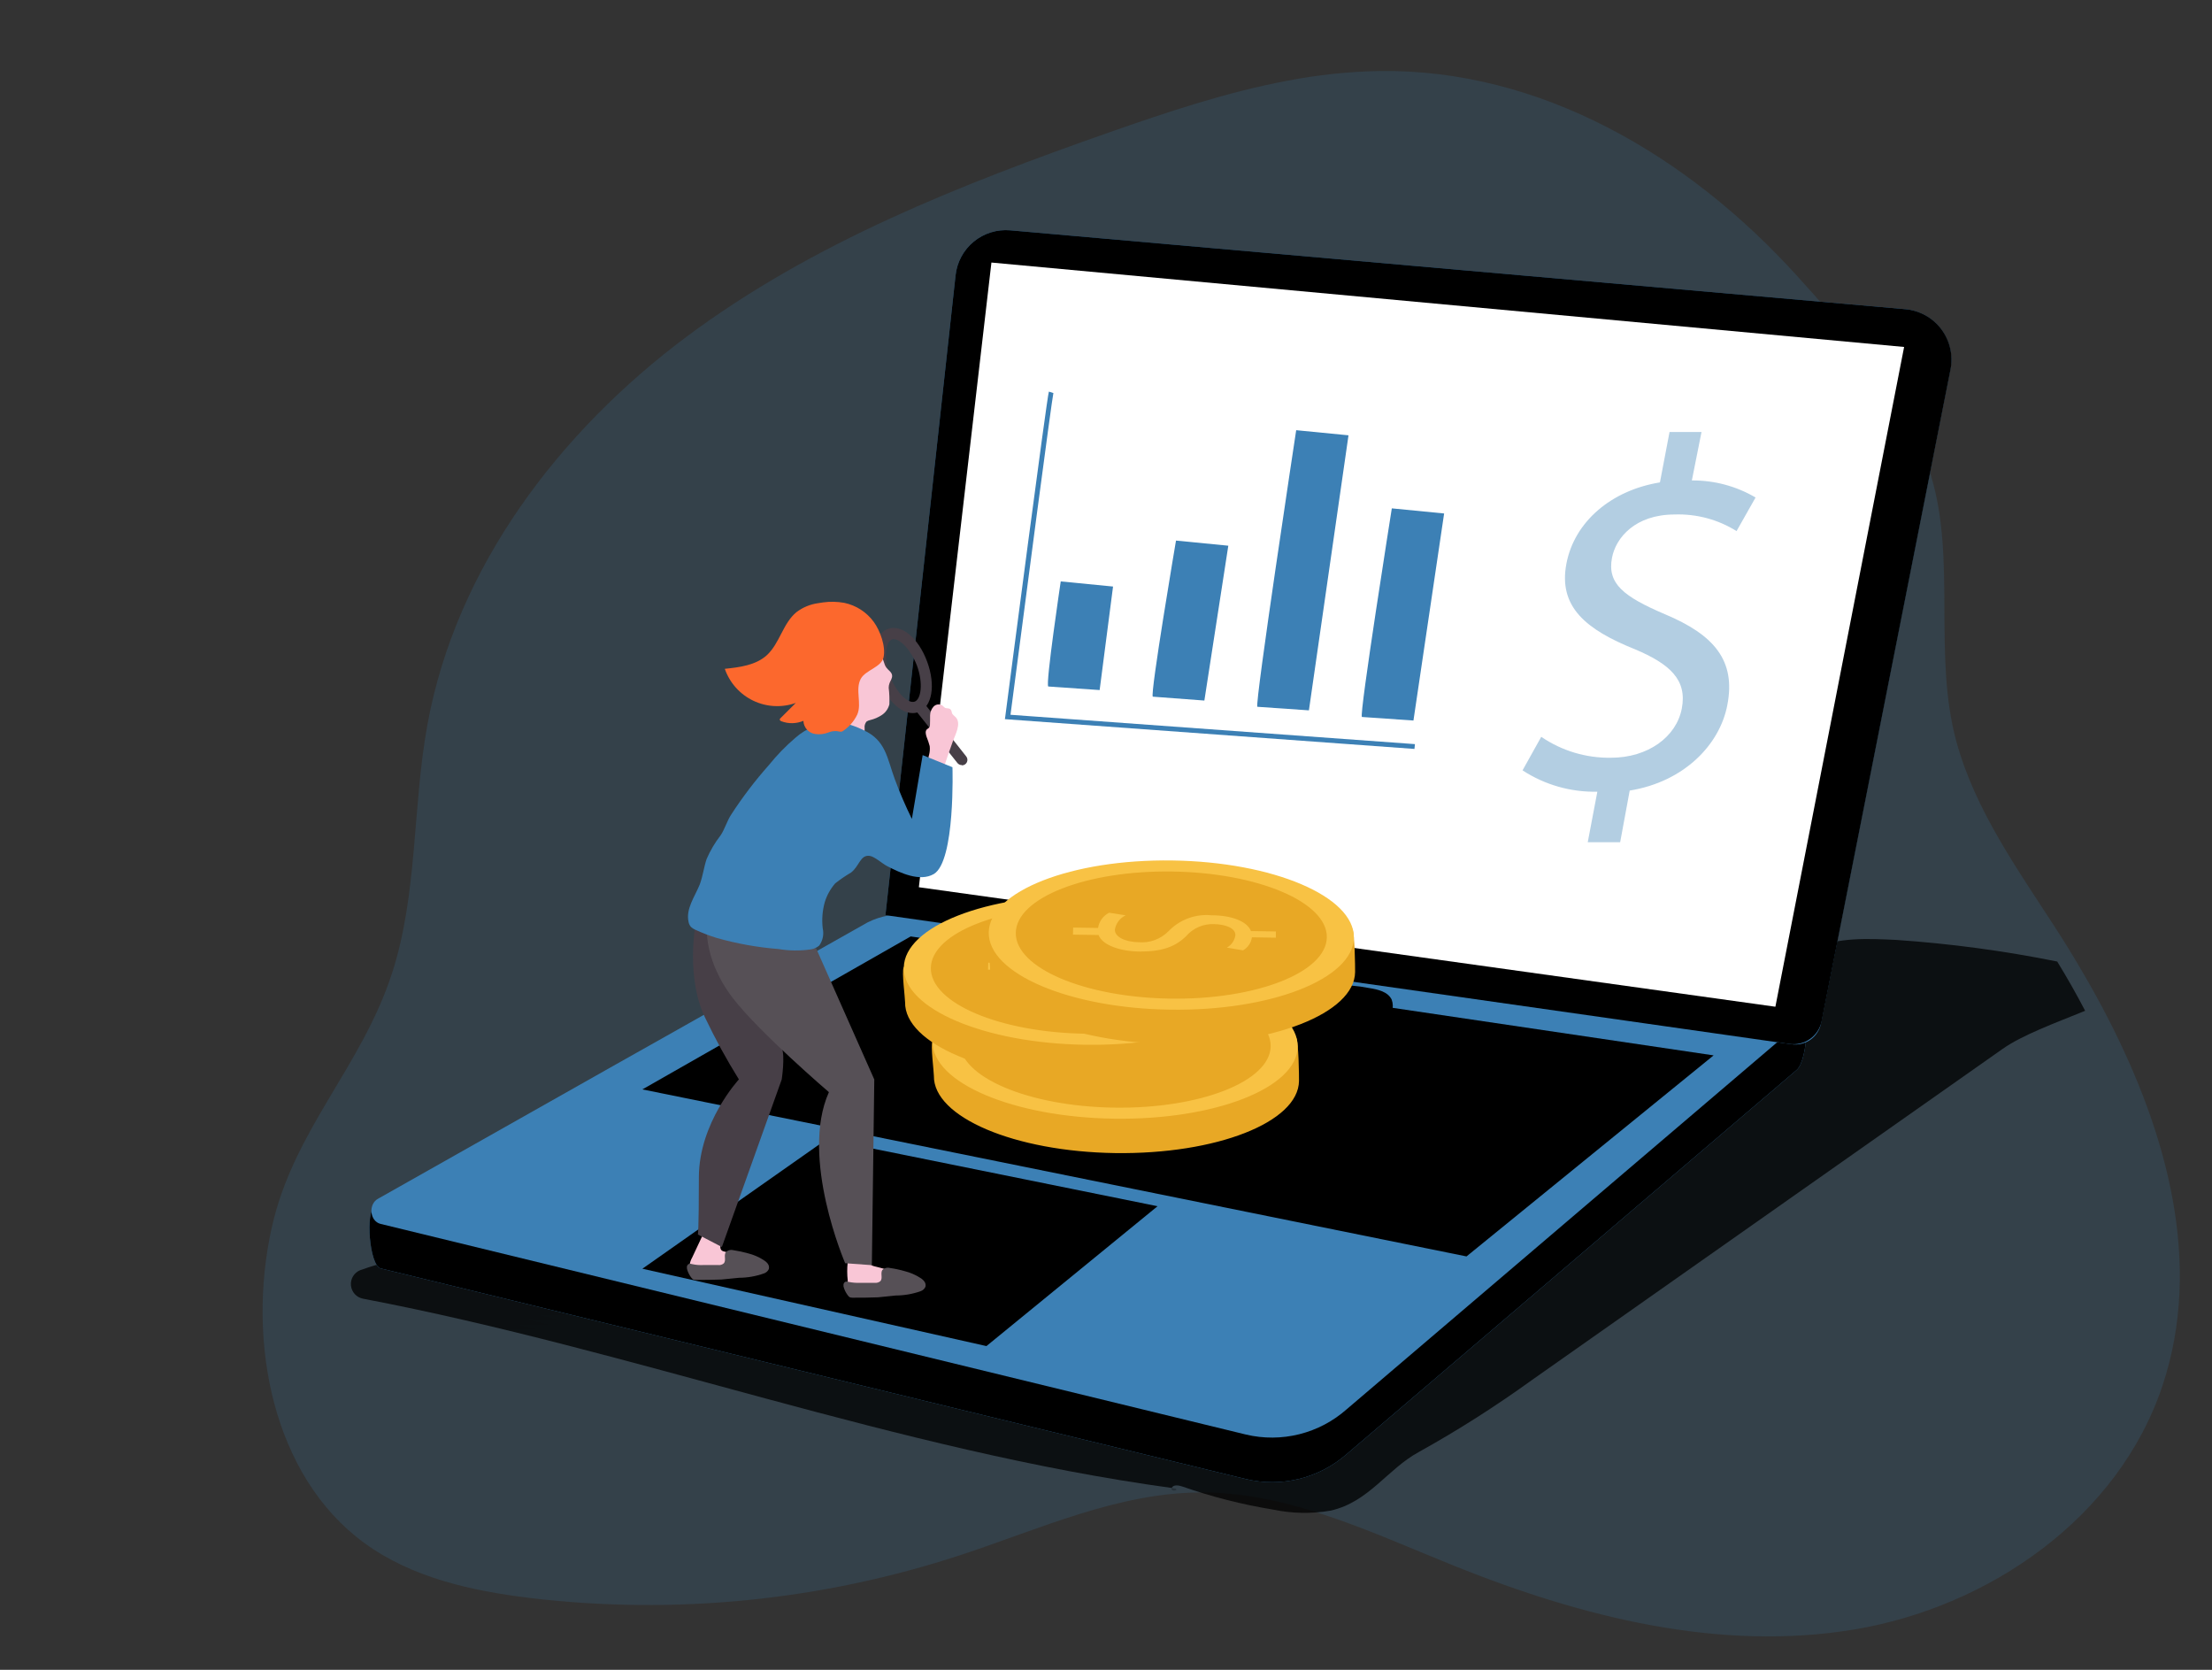 <?xml version="1.0" encoding="UTF-8"?> <svg xmlns="http://www.w3.org/2000/svg" width="530" height="400" viewBox="0 0 530 400" fill="none"><rect x="0" y="0" width="530" height="400" fill="#333333" stroke="none"/> <path opacity="0.18" d="M505.102 243.97C503.181 240.23 501.156 236.551 499.028 232.933C497.025 229.483 494.96 226.108 492.831 222.807C483.564 208.404 473.268 194.225 468.736 177.564C463.135 156.947 468.736 134.087 462.729 114.158C457.629 96.824 442.084 78.69 430.368 65.857C404.46 37.331 369.136 16.491 330.524 17.009C323.097 17.149 315.693 17.933 308.391 19.352C293.929 22.072 279.737 26.813 265.775 31.707C230.41 44.133 194.951 57.975 164.619 80.569C134.287 103.163 109.272 135.686 102.386 173.721C98.814 193.355 100.099 214.056 93.957 233.045C86.597 255.765 70.254 270.687 65.059 294.291C59.079 321.456 65.33 353.559 87.287 369.617C98.719 377.962 112.992 381.075 126.805 382.772C161.634 386.954 196.921 383.436 230.342 372.45C249.188 366.237 267.845 357.598 287.624 357.514C308.919 357.416 328.874 367.247 348.734 375.213C379.12 387.414 412.063 395.689 444.235 390.345C476.407 385.002 507.605 363.699 518.185 331.793C527.804 302.79 519.335 271.641 505.102 243.97Z" fill="#3C80B5"></path> <path d="M280.728 356.476L281.714 356.611C282.431 357.179 280.429 357.299 280.728 356.476Z" fill="url(#paint0_linear_419_3989)"></path> <path d="M499.605 242.133C492.257 245.124 484.535 247.936 479.77 251.301L366.985 330.631C358.335 336.882 349.322 342.615 339.995 347.801C332.393 351.914 328.046 359.767 318.846 361.861C314.272 362.656 309.588 362.574 305.044 361.621C297.628 360.41 290.331 358.553 283.237 356.072C282.356 355.773 281.131 355.594 280.743 356.431C215.023 347.457 152.156 323.527 86.988 311.098C86.228 310.957 85.533 310.572 85.009 310.001C84.486 309.43 84.162 308.704 84.086 307.933C84.01 307.162 84.187 306.387 84.589 305.725C84.991 305.063 85.597 304.55 86.316 304.263C91.771 302.329 97.405 300.946 103.135 300.135C113.59 298.205 123.911 296.321 134.337 294.616C155.348 290.971 176.563 288.613 197.861 287.556C233.23 286.06 268.913 289.844 303.909 284.355C337.113 279.195 368.464 265.869 399.397 252.602C406.866 249.402 414.453 246.081 420.308 240.458C424.879 236.06 428.568 230.227 434.408 227.326C440.248 224.424 447.851 224.858 454.363 225.157C467.312 226.04 480.19 227.768 492.914 230.332C495.294 234.211 497.524 238.144 499.605 242.133Z" fill="url(#paint1_linear_419_3989)"></path> <path d="M89.901 288.857L237.532 224.544C240.727 222.93 244.338 222.33 247.883 222.824L430.48 238.364C433.975 238.857 433.348 253.904 430.48 256.312L322.669 348.325C319.414 351.181 315.522 353.215 311.32 354.256C307.118 355.297 302.728 355.315 298.517 354.307L91.201 303.844C88.557 303.201 87.422 290.099 89.901 288.857Z" fill="#3C80B5"></path> <path d="M89.901 288.857L237.532 224.544C240.727 222.93 244.338 222.33 247.883 222.824L430.48 238.364C433.975 238.857 433.348 253.904 430.48 256.312L322.669 348.325C319.414 351.181 315.522 353.215 311.32 354.256C307.118 355.297 302.728 355.315 298.517 354.307L91.201 303.844C88.557 303.201 87.422 290.099 89.901 288.857Z" fill="url(#paint2_linear_419_3989)"></path> <path d="M430.525 245.663L322.669 337.586C319.424 340.457 315.538 342.505 311.338 343.559C307.137 344.613 302.746 344.642 298.532 343.643L91.186 293.18C88.542 292.537 88.198 288.349 90.663 287.107L147.526 254.996L162.462 246.59L207.883 220.954C211.075 219.345 214.68 218.745 218.219 219.234L428.673 237.646C432.168 238.065 433.348 243.255 430.525 245.663Z" fill="#3C80B5"></path> <path d="M218.204 224.319L410.585 252.812L351.377 300.972L153.918 260.963L218.204 224.319Z" fill="url(#paint3_linear_419_3989)"></path> <path d="M295.44 274.948C303.619 273.177 311.441 270.037 318.577 265.66C320.548 264.403 322.714 262.145 321.564 260.081C320.787 258.585 318.875 258.181 318.278 256.611C320.892 255.549 323.76 256.042 326.135 253.993C328.509 251.944 328.763 248.011 326.239 246.515C328.219 246.383 330.132 245.744 331.795 244.66C332.605 244.097 333.207 243.281 333.507 242.34C333.806 241.399 333.788 240.385 333.453 239.456C332.542 237.556 330.152 237.018 328.091 236.689C325.205 236.12 322.263 235.884 319.324 235.986C315.96 236.285 312.7 237.305 309.764 238.977C307.016 240.473 304.79 243.075 302.057 244.451C296.471 247.263 289.137 246.949 283.133 248.265C278.652 249.237 274.32 250.927 269.914 252.258C265.508 253.59 261.326 254.547 256.979 255.504C246.464 257.817 235.924 260.011 225.359 262.085C226.046 266.796 231.08 269.399 235.486 271.179C241.602 273.862 247.993 275.869 254.545 277.161C259.677 277.903 264.87 278.139 270.048 277.864C278.587 277.715 287.09 276.738 295.44 274.948V274.948Z" fill="url(#paint4_linear_419_3989)"></path> <path d="M198.07 272.899L277.352 288.947L236.352 322.45L153.918 303.919L198.07 272.899Z" fill="url(#paint5_linear_419_3989)"></path> <path d="M158.414 309.707C159.223 311.34 160.37 312.783 161.779 313.938C163.187 315.093 164.826 315.935 166.584 316.407C172.409 317.813 206.36 326.518 206.36 326.518C206.36 326.518 211.886 327.176 214.948 323.527L158.414 309.707Z" fill="url(#paint6_linear_419_3989)"></path> <path d="M212.155 219.219L429.27 250.15C430.863 250.379 432.482 249.987 433.795 249.054C435.107 248.122 436.011 246.72 436.32 245.139L467.298 88.513C467.63 86.842 467.606 85.119 467.228 83.457C466.85 81.795 466.127 80.231 465.105 78.868C464.084 77.505 462.786 76.373 461.298 75.545C459.81 74.718 458.165 74.213 456.469 74.065L242.058 55.175C238.902 54.898 235.763 55.87 233.314 57.883C230.866 59.896 229.302 62.79 228.959 65.944L212.155 219.219Z" fill="#3C80B5"></path> <path d="M212.155 219.219L428.732 250.075C430.482 250.323 432.26 249.891 433.702 248.867C435.144 247.844 436.139 246.306 436.484 244.571L467.343 88.513C467.675 86.842 467.651 85.119 467.273 83.457C466.895 81.795 466.172 80.231 465.15 78.868C464.128 77.505 462.831 76.373 461.343 75.545C459.855 74.718 458.21 74.213 456.514 74.065L242.058 55.175C238.902 54.898 235.763 55.87 233.314 57.883C230.866 59.896 229.302 62.79 228.959 65.944L212.155 219.219Z" fill="url(#paint7_linear_419_3989)"></path> <path d="M425.387 241.161L456.23 83.114L237.547 62.893L220.161 212.534L425.387 241.161Z" fill="white"></path> <path d="M203.119 306.731C203.076 307.145 203.124 307.565 203.258 307.96C203.392 308.354 203.609 308.716 203.895 309.019C204.208 309.239 204.565 309.387 204.941 309.453C205.924 309.648 206.929 309.709 207.928 309.632C209.782 309.502 211.624 309.237 213.44 308.839L216.576 308.241C216.773 308.229 216.966 308.177 217.142 308.09C217.319 308.003 217.477 307.881 217.607 307.733C217.696 307.535 217.726 307.315 217.694 307.101C217.662 306.886 217.57 306.685 217.428 306.521C216.888 305.906 216.191 305.451 215.411 305.205C213.535 304.442 211.603 303.827 209.631 303.365C209.304 303.316 208.993 303.193 208.72 303.006C208.331 302.662 208.257 302.079 207.988 301.615C207.717 301.226 207.336 300.928 206.894 300.757C206.453 300.586 205.97 300.552 205.509 300.658C204.612 300.838 203.313 301.451 203.104 302.438C202.952 303.865 202.957 305.305 203.119 306.731Z" fill="#F9C6D6"></path> <path d="M213.216 303.739C212.898 303.656 212.563 303.658 212.246 303.745C211.929 303.831 211.64 304 211.408 304.233C210.9 304.995 211.573 306.207 210.945 306.895C210.755 307.052 210.536 307.168 210.299 307.238C210.063 307.307 209.816 307.328 209.571 307.299H206.091C205.164 307.337 204.236 307.262 203.328 307.074C203.118 306.997 202.892 306.972 202.671 307C202.52 307.048 202.386 307.138 202.285 307.26C202.185 307.382 202.121 307.53 202.103 307.688C202.066 308.003 202.113 308.323 202.237 308.615C202.456 309.248 202.779 309.839 203.193 310.365C203.302 310.524 203.445 310.657 203.612 310.754C203.808 310.826 204.015 310.861 204.224 310.858C206.27 310.858 208.316 310.858 210.363 310.769C211.782 310.664 213.186 310.455 214.605 310.335C216.64 310.331 218.66 309.983 220.579 309.303C220.83 309.217 221.062 309.082 221.259 308.904C221.457 308.727 221.617 308.512 221.729 308.271C221.79 308.049 221.798 307.816 221.754 307.591C221.71 307.365 221.615 307.153 221.475 306.97C221.199 306.611 220.854 306.311 220.46 306.087C219.341 305.373 218.116 304.843 216.83 304.517C215.645 304.171 214.437 303.912 213.216 303.739Z" fill="#565056"></path> <path d="M165.255 302.902C165.24 302.976 165.24 303.052 165.255 303.126C165.374 305.878 169.019 305.953 170.976 305.848C172.833 305.717 174.68 305.457 176.502 305.07L179.624 304.472C179.822 304.458 180.015 304.404 180.192 304.314C180.369 304.224 180.526 304.1 180.654 303.949C180.744 303.753 180.774 303.536 180.742 303.324C180.711 303.111 180.618 302.913 180.475 302.752C179.941 302.134 179.249 301.674 178.474 301.421C176.786 300.775 175.066 300.216 173.321 299.746C171.827 299.282 173.067 297.143 173.231 296.007C173.306 295.783 173.306 295.542 173.231 295.319C173.063 295.069 172.807 294.892 172.514 294.825C171.609 294.515 170.662 294.343 169.706 294.316C169.515 294.296 169.323 294.332 169.153 294.421C168.999 294.538 168.884 294.7 168.825 294.885L165.837 301.256C165.542 301.763 165.345 302.322 165.255 302.902V302.902Z" fill="#F9C6D6"></path> <path d="M166.584 221.807C166.584 221.807 164.359 234.37 168.959 243.808C171.377 248.875 174.074 253.804 177.04 258.57C177.04 258.57 167.451 268.95 167.451 282.037C167.451 295.124 167.212 295.722 167.212 295.722L172.962 298.714L187.301 258.585C187.301 258.585 188.167 252.902 187.301 250.972C186.435 249.043 179.086 227.176 179.086 227.176L166.584 221.807Z" fill="#473F47"></path> <path d="M218.667 170.82C215.68 170.82 212.439 167.649 210.632 162.743C208.541 157.075 209.437 151.87 212.723 150.658C216.009 149.447 220.056 152.812 222.148 158.495C224.239 164.164 223.342 169.369 220.056 170.58C219.611 170.742 219.141 170.823 218.667 170.82ZM214.186 153.096C214.029 153.091 213.871 153.116 213.723 153.171C212.23 153.739 211.632 157.553 213.201 161.816C214.769 166.078 217.682 168.636 219.175 168.068C220.669 167.499 221.266 163.685 219.698 159.423C218.189 155.549 215.68 153.096 214.082 153.096H214.186Z" fill="#473F47"></path> <path d="M230.467 183.278C230.265 183.28 230.065 183.237 229.881 183.152C229.698 183.066 229.536 182.941 229.407 182.785L219.519 170.341C219.299 170.063 219.198 169.71 219.239 169.358C219.279 169.006 219.458 168.684 219.735 168.464C220.013 168.244 220.366 168.143 220.717 168.184C221.069 168.224 221.39 168.403 221.61 168.681L231.498 181.185C231.657 181.378 231.758 181.613 231.789 181.863C231.819 182.112 231.778 182.365 231.669 182.591C231.561 182.817 231.39 183.008 231.177 183.14C230.964 183.273 230.718 183.342 230.467 183.338V183.278Z" fill="#473F47"></path> <path d="M212.932 164.747C213.091 166.062 213.146 167.387 213.096 168.711C212.845 169.74 212.223 170.641 211.349 171.238C210.472 171.829 209.495 172.254 208.466 172.495C208.162 172.558 207.872 172.68 207.614 172.854C207.435 173.073 207.303 173.327 207.226 173.6C207.148 173.872 207.128 174.158 207.166 174.439V177.819C207.208 178.171 207.123 178.526 206.927 178.821C206.771 178.987 206.568 179.102 206.345 179.15C205.526 179.339 204.666 179.234 203.916 178.854C203.166 178.474 202.572 177.844 202.237 177.072C201.841 176.327 201.407 175.603 200.938 174.903C200.485 173.967 200.221 172.95 200.161 171.911C199.82 168.663 200.427 165.384 201.909 162.474C202.83 160.624 204.17 159.016 205.822 157.777C207.151 156.82 209.72 155.399 211.08 157.045C211.752 157.852 211.737 159.064 212.364 159.916C212.812 160.529 213.619 160.963 213.738 161.711C213.858 162.459 213.365 162.997 213.141 163.625C213.004 163.984 212.934 164.364 212.932 164.747V164.747Z" fill="#F9C6D6"></path> <path d="M222.85 171.597C222.856 171.528 222.856 171.458 222.85 171.388C222.86 170.609 223.152 169.86 223.671 169.279C223.932 168.996 224.283 168.812 224.663 168.757C225.044 168.703 225.432 168.781 225.762 168.98C226.016 169.159 226.21 169.459 226.509 169.593C226.808 169.728 227.45 169.593 227.764 169.952C228.077 170.311 227.988 170.61 228.137 170.924C228.286 171.238 228.72 171.523 229.003 171.822C230.407 173.317 228.854 176.054 228.301 177.595C227.465 179.898 226.643 182.217 225.956 184.58C225.13 184.699 224.288 184.536 223.566 184.116C223.305 183.958 223.072 183.755 222.879 183.518C222.65 183.11 222.507 182.658 222.461 182.192C222.415 181.726 222.466 181.256 222.611 180.811C222.787 180.133 222.838 179.428 222.76 178.732C222.558 177.979 222.309 177.239 222.013 176.518C221.804 175.905 221.625 175.127 222.103 174.693C222.293 174.575 222.473 174.439 222.64 174.29C222.758 174.112 222.82 173.904 222.82 173.691C222.879 172.988 222.82 172.285 222.85 171.597Z" fill="#F9C6D6"></path> <path d="M195.546 227.176L209.482 258.585L208.899 303.066L202.506 302.602C202.506 302.602 191.573 277.296 198.608 261.621C198.608 261.621 181.715 247.158 175.472 238.932C167.809 228.807 169.497 220.311 169.497 220.311L195.546 227.176Z" fill="#565056"></path> <path d="M201.998 173.153C203.709 173.548 205.368 174.14 206.942 174.918C212.29 177.386 212.529 181.618 214.41 186.689C215.606 189.918 216.967 193.083 218.488 196.171L221.072 180.885L228.212 183.787C228.212 183.787 228.929 206.342 223.731 209.378C220.355 211.322 215.62 209.049 212.558 207.478C211.438 206.91 209.571 205.19 208.391 205.025C206.106 204.711 205.957 207.433 203.91 209.019C202.588 209.793 201.32 210.657 200.116 211.606C198.982 212.912 198.132 214.44 197.622 216.093C197.047 218.14 196.88 220.279 197.129 222.39C197.288 223.096 197.296 223.827 197.152 224.536C197.007 225.246 196.715 225.916 196.293 226.503C195.703 227.005 194.983 227.326 194.217 227.43C191.673 227.797 189.088 227.767 186.554 227.341C181.53 226.945 176.557 226.053 171.707 224.678C169.942 224.132 168.216 223.468 166.539 222.689C166.176 222.534 165.843 222.316 165.554 222.046C165.248 221.689 165.047 221.254 164.971 220.79C164.299 217.709 166.465 214.807 167.645 211.92C168.392 209.946 168.631 207.792 169.303 205.788C170.181 203.748 171.315 201.828 172.678 200.075C173.679 198.579 174.172 196.665 175.247 195.049C177.936 190.912 180.932 186.982 184.209 183.293C186.121 180.916 188.251 178.722 190.572 176.742C193.217 174.39 196.61 173.055 200.146 172.973C200.768 172.982 201.387 173.042 201.998 173.153V173.153Z" fill="#3C80B5"></path> <path d="M195.979 144.496C194.119 144.757 192.356 145.488 190.856 146.62C187.585 149.282 186.838 154.098 183.731 156.955C181.073 159.363 177.234 159.842 173.664 160.215C174.24 161.874 175.139 163.402 176.307 164.711C177.476 166.021 178.892 167.085 180.473 167.844C182.054 168.604 183.77 169.042 185.521 169.134C187.272 169.226 189.025 168.971 190.677 168.382L187.017 172.031C186.921 172.107 186.853 172.212 186.823 172.33C186.823 172.57 187.047 172.719 187.271 172.794C188.966 173.42 190.835 173.378 192.499 172.674C192.523 173.451 192.822 174.194 193.341 174.772C193.861 175.35 194.568 175.725 195.337 175.83C196.418 175.986 197.521 175.852 198.533 175.441C199.098 175.217 199.703 175.11 200.311 175.127C200.819 175.127 201.282 175.396 201.804 175.217C203.353 174.24 204.595 172.845 205.389 171.194C206.569 168.531 204.836 165.211 206.255 162.579C207.435 160.485 211.14 159.856 211.692 157.493C212.29 154.876 210.871 151.047 209.362 148.983C207.646 146.628 205.118 144.997 202.267 144.406C200.6 144.111 198.897 144.076 197.219 144.302L195.979 144.496Z" fill="#FC682D"></path> <path d="M175.695 299.476C175.376 299.394 175.041 299.397 174.723 299.487C174.406 299.576 174.118 299.748 173.888 299.985C173.38 300.733 174.052 301.944 173.425 302.632C173.237 302.792 173.018 302.911 172.781 302.98C172.544 303.05 172.296 303.069 172.051 303.036H168.571C167.644 303.089 166.714 303.014 165.808 302.812C165.596 302.742 165.372 302.717 165.15 302.737C165 302.785 164.866 302.875 164.765 302.997C164.665 303.119 164.601 303.268 164.583 303.425C164.553 303.74 164.599 304.058 164.717 304.352C164.936 304.985 165.259 305.577 165.673 306.102C165.786 306.258 165.928 306.39 166.091 306.491C166.286 306.569 166.495 306.604 166.704 306.596C168.75 306.596 170.796 306.596 172.843 306.506C174.336 306.401 175.666 306.192 177.085 306.087C179.121 306.079 181.141 305.725 183.059 305.04C183.31 304.955 183.542 304.819 183.739 304.642C183.937 304.464 184.097 304.249 184.209 304.008C184.27 303.786 184.278 303.554 184.234 303.328C184.19 303.102 184.095 302.89 183.955 302.707C183.675 302.352 183.33 302.053 182.94 301.825C181.821 301.111 180.596 300.581 179.31 300.254C178.124 299.916 176.916 299.656 175.695 299.476V299.476Z" fill="#565056"></path> <path d="M267.24 276.219C243.088 275.875 223.611 267.604 223.761 257.718C223.761 256.626 222.939 250.419 223.417 249.432C227.226 241.146 246.27 240.174 267.748 240.458C288.883 240.772 306.583 240.458 310.586 248.639C311.168 249.806 311.258 257.763 311.243 258.944C311.109 268.845 291.407 276.533 267.24 276.219Z" fill="#E8A825"></path> <path d="M310.934 250.734C311.075 240.864 291.605 232.582 267.446 232.236C243.286 231.889 223.587 239.61 223.446 249.48C223.305 259.35 242.776 267.632 266.935 267.978C291.094 268.325 310.793 260.604 310.934 250.734Z" fill="#F8C244"></path> <path d="M304.453 250.641C304.573 242.233 287.987 235.178 267.408 234.883C246.828 234.588 230.048 241.165 229.928 249.573C229.808 257.981 246.393 265.036 266.973 265.331C287.552 265.626 304.332 259.049 304.453 250.641Z" fill="#E8A825"></path> <path d="M243.686 248.325L249.66 248.415C249.778 247.637 250.081 246.899 250.544 246.264C251.007 245.629 251.616 245.115 252.319 244.765L256.277 245.378C255.591 245.69 254.995 246.17 254.543 246.774C254.091 247.378 253.799 248.086 253.693 248.833C253.693 250.553 256.083 251.825 259.429 251.825C260.724 251.918 262.024 251.728 263.239 251.268C264.453 250.809 265.554 250.09 266.464 249.162C267.781 247.79 269.391 246.733 271.172 246.07C272.954 245.407 274.862 245.156 276.755 245.333C281.654 245.333 285.373 246.829 286.24 249.103L292.214 249.192V250.688L286.464 250.598C286.376 251.246 286.14 251.865 285.775 252.407C285.409 252.949 284.925 253.4 284.358 253.724L280.474 253.066C281.023 252.762 281.493 252.333 281.846 251.813C282.199 251.293 282.425 250.698 282.505 250.075C282.505 248.235 279.832 247.472 277.457 247.442C276.18 247.37 274.903 247.595 273.727 248.098C272.551 248.601 271.507 249.37 270.676 250.344C268.167 252.782 265.06 253.993 259.742 253.993C255.052 253.993 250.616 252.498 249.72 250.03L243.581 249.94L243.686 248.325Z" fill="#F8C244"></path> <path d="M260.34 258.585C236.188 258.241 216.711 249.97 216.86 240.084C216.86 238.992 216.039 232.785 216.502 231.798C220.325 223.512 239.369 222.54 260.848 222.824C281.983 223.138 299.682 222.824 303.685 231.005C304.268 232.172 304.357 240.129 304.342 241.31C304.208 251.107 284.507 258.854 260.34 258.585Z" fill="#E8A825"></path> <path d="M304.041 233.025C304.182 223.155 284.712 214.873 260.553 214.527C236.393 214.181 216.694 221.901 216.553 231.771C216.412 241.642 235.883 249.924 260.042 250.27C284.201 250.616 303.9 242.895 304.041 233.025Z" fill="#F8C244"></path> <path d="M297.56 232.932C297.68 224.524 281.094 217.469 260.515 217.174C239.935 216.879 223.155 223.456 223.035 231.864C222.915 240.272 239.5 247.328 260.08 247.623C280.659 247.918 297.439 241.341 297.56 232.932Z" fill="#E8A825"></path> <path d="M236.785 230.616L242.76 230.706C242.877 229.928 243.18 229.191 243.643 228.555C244.106 227.92 244.715 227.406 245.418 227.057L249.377 227.67C248.69 227.982 248.094 228.462 247.642 229.066C247.191 229.67 246.898 230.378 246.793 231.125C246.793 232.845 249.182 234.116 252.528 234.116C253.831 234.222 255.141 234.041 256.366 233.586C257.592 233.132 258.704 232.414 259.623 231.484C260.938 230.109 262.547 229.05 264.33 228.387C266.112 227.724 268.021 227.474 269.914 227.655C274.813 227.655 278.532 229.15 279.399 231.424L285.373 231.514V233.009L279.623 232.92C279.535 233.567 279.299 234.186 278.934 234.728C278.568 235.27 278.084 235.721 277.517 236.045L273.633 235.387C274.182 235.083 274.652 234.654 275.005 234.134C275.358 233.615 275.584 233.019 275.665 232.396C275.665 230.571 272.991 229.809 270.616 229.779C269.339 229.707 268.062 229.931 266.886 230.434C265.71 230.938 264.666 231.706 263.835 232.68C261.326 235.118 258.219 236.33 252.901 236.33C248.211 236.33 243.775 234.834 242.879 232.366L236.74 232.276L236.785 230.616Z" fill="#F8C244"></path> <path d="M280.698 250.105C256.531 249.746 237.054 241.475 237.203 231.603C237.203 230.512 236.382 224.305 236.86 223.317C240.669 215.031 259.727 214.059 281.206 214.343C302.341 214.658 320.04 214.343 324.028 222.525C324.611 223.691 324.701 231.663 324.686 232.845C324.566 242.716 304.85 250.449 280.698 250.105Z" fill="#E8A825"></path> <path d="M324.393 224.621C324.534 214.751 305.063 206.469 280.904 206.123C256.745 205.777 237.046 213.497 236.905 223.367C236.764 233.237 256.234 241.519 280.393 241.866C304.553 242.212 324.252 234.491 324.393 224.621Z" fill="#F8C244"></path> <path d="M317.911 224.528C318.031 216.12 301.446 209.065 280.866 208.77C260.287 208.475 243.506 215.052 243.386 223.46C243.266 231.868 259.852 238.924 280.431 239.218C301.011 239.513 317.791 232.936 317.911 224.528Z" fill="#E8A825"></path> <path d="M257.129 222.196L263.103 222.285C263.219 221.507 263.522 220.769 263.985 220.134C264.448 219.498 265.057 218.984 265.762 218.636L269.72 219.264C269.036 219.581 268.441 220.062 267.987 220.665C267.534 221.268 267.236 221.973 267.121 222.719C267.121 224.424 269.511 225.636 272.871 225.71C274.174 225.816 275.484 225.636 276.71 225.181C277.935 224.726 279.047 224.008 279.966 223.078C281.281 221.706 282.887 220.649 284.667 219.986C286.446 219.323 288.352 219.071 290.242 219.249C295.157 219.249 298.876 220.745 299.727 223.033L305.702 223.123V224.619L299.966 224.529C299.872 225.177 299.632 225.795 299.265 226.336C298.897 226.878 298.412 227.329 297.845 227.655L293.962 226.997C294.51 226.691 294.981 226.261 295.336 225.742C295.691 225.223 295.921 224.629 296.008 224.005C296.008 222.181 293.319 221.418 290.959 221.373C289.683 221.305 288.407 221.531 287.232 222.034C286.056 222.537 285.011 223.303 284.178 224.275C281.654 226.728 278.562 227.939 273.23 227.939C268.54 227.939 264.119 226.443 263.223 223.976L257.084 223.886L257.129 222.196Z" fill="#F8C244"></path> <path d="M251.169 164.448C250.467 163.955 254.156 139.276 254.156 139.276L266.688 140.503L263.476 165.301L251.169 164.448Z" fill="#3C80B5"></path> <path d="M276.217 166.886C275.515 166.378 281.773 129.495 281.773 129.495L294.305 130.721L288.57 167.813L276.217 166.886Z" fill="#3C80B5"></path> <path d="M301.266 169.309C300.578 168.815 310.571 103.051 310.571 103.051L323.103 104.278L313.618 170.162L301.266 169.309Z" fill="#3C80B5"></path> <path d="M326.314 171.747C325.627 171.253 333.483 121.777 333.483 121.777L346.015 123.003L338.666 172.599L326.314 171.747Z" fill="#3C80B5"></path> <path d="M338.905 179.405L240.773 172.27L240.863 171.672C241.878 163.835 250.84 95.079 251.318 93.808L252.394 94.152C252.02 95.648 245.553 144.84 242.117 171.223L339.025 178.253L338.905 179.405Z" fill="#3C80B5"></path> <path opacity="0.39" d="M380.428 201.75L382.728 189.65C376.376 189.793 370.128 188.01 364.805 184.535L369.286 176.503C374.207 179.861 380.045 181.611 386 181.514C394.842 181.514 401.668 176.533 402.967 169.713C404.267 162.893 400.189 159.094 391.75 155.534C380.04 150.838 373.319 145.378 375.32 134.998C377.217 125.067 385.94 117.484 397.725 115.555L400.025 103.485H407.687L405.372 115.091C410.736 115.043 416.012 116.454 420.637 119.174L416.081 127.221C411.651 124.454 406.498 123.069 401.279 123.243C391.765 123.243 387.15 128.836 386.239 133.608C385.044 139.829 389.032 142.911 398.934 147.143C410.719 152.079 415.947 158.241 413.871 168.89C412.078 178.343 403.565 187.257 390.48 189.381L388.195 201.75H380.428Z" fill="#3C80B5"></path> <defs> <linearGradient id="paint0_linear_419_3989" x1="279.548" y1="355.459" x2="283.973" y2="358.759" gradientUnits="userSpaceOnUse"> <stop offset="0.01"></stop> <stop offset="0.08" stop-opacity="0.69"></stop> <stop offset="0.21" stop-opacity="0.32"></stop> <stop offset="1" stop-opacity="0"></stop> </linearGradient> <linearGradient id="paint1_linear_419_3989" x1="-32535.6" y1="1045.58" x2="47270.3" y2="181480" gradientUnits="userSpaceOnUse"> <stop offset="0.01"></stop> <stop offset="0.08" stop-opacity="0.69"></stop> <stop offset="0.21" stop-opacity="0.32"></stop> <stop offset="1" stop-opacity="0"></stop> </linearGradient> <linearGradient id="paint2_linear_419_3989" x1="60225.4" y1="22666.2" x2="64533.6" y2="58251.6" gradientUnits="userSpaceOnUse"> <stop offset="0.01"></stop> <stop offset="0.08" stop-opacity="0.69"></stop> <stop offset="0.21" stop-opacity="0.32"></stop> <stop offset="1" stop-opacity="0"></stop> </linearGradient> <linearGradient id="paint3_linear_419_3989" x1="50132" y1="6456.18" x2="49016.5" y2="31701.5" gradientUnits="userSpaceOnUse"> <stop offset="0.01"></stop> <stop offset="0.08" stop-opacity="0.69"></stop> <stop offset="0.21" stop-opacity="0.32"></stop> <stop offset="1" stop-opacity="0"></stop> </linearGradient> <linearGradient id="paint4_linear_419_3989" x1="18572.8" y1="8573.76" x2="29354.6" y2="18196.3" gradientUnits="userSpaceOnUse"> <stop offset="0.01"></stop> <stop offset="0.08" stop-opacity="0.69"></stop> <stop offset="0.21" stop-opacity="0.32"></stop> <stop offset="1" stop-opacity="0"></stop> </linearGradient> <linearGradient id="paint5_linear_419_3989" x1="18341.9" y1="6538.66" x2="17596.3" y2="19093.6" gradientUnits="userSpaceOnUse"> <stop offset="0.01"></stop> <stop offset="0.08" stop-opacity="0.69"></stop> <stop offset="0.21" stop-opacity="0.32"></stop> <stop offset="1" stop-opacity="0"></stop> </linearGradient> <linearGradient id="paint6_linear_419_3989" x1="8411.83" y1="4379.95" x2="8300.04" y2="5344.27" gradientUnits="userSpaceOnUse"> <stop offset="0.01"></stop> <stop offset="0.08" stop-opacity="0.69"></stop> <stop offset="0.21" stop-opacity="0.32"></stop> <stop offset="1" stop-opacity="0"></stop> </linearGradient> <linearGradient id="paint7_linear_419_3989" x1="59628" y1="8304.24" x2="72189.5" y2="151992" gradientUnits="userSpaceOnUse"> <stop offset="0.01"></stop> <stop offset="0.08" stop-opacity="0.69"></stop> <stop offset="0.21" stop-opacity="0.32"></stop> <stop offset="1" stop-opacity="0"></stop> </linearGradient> </defs> </svg> 